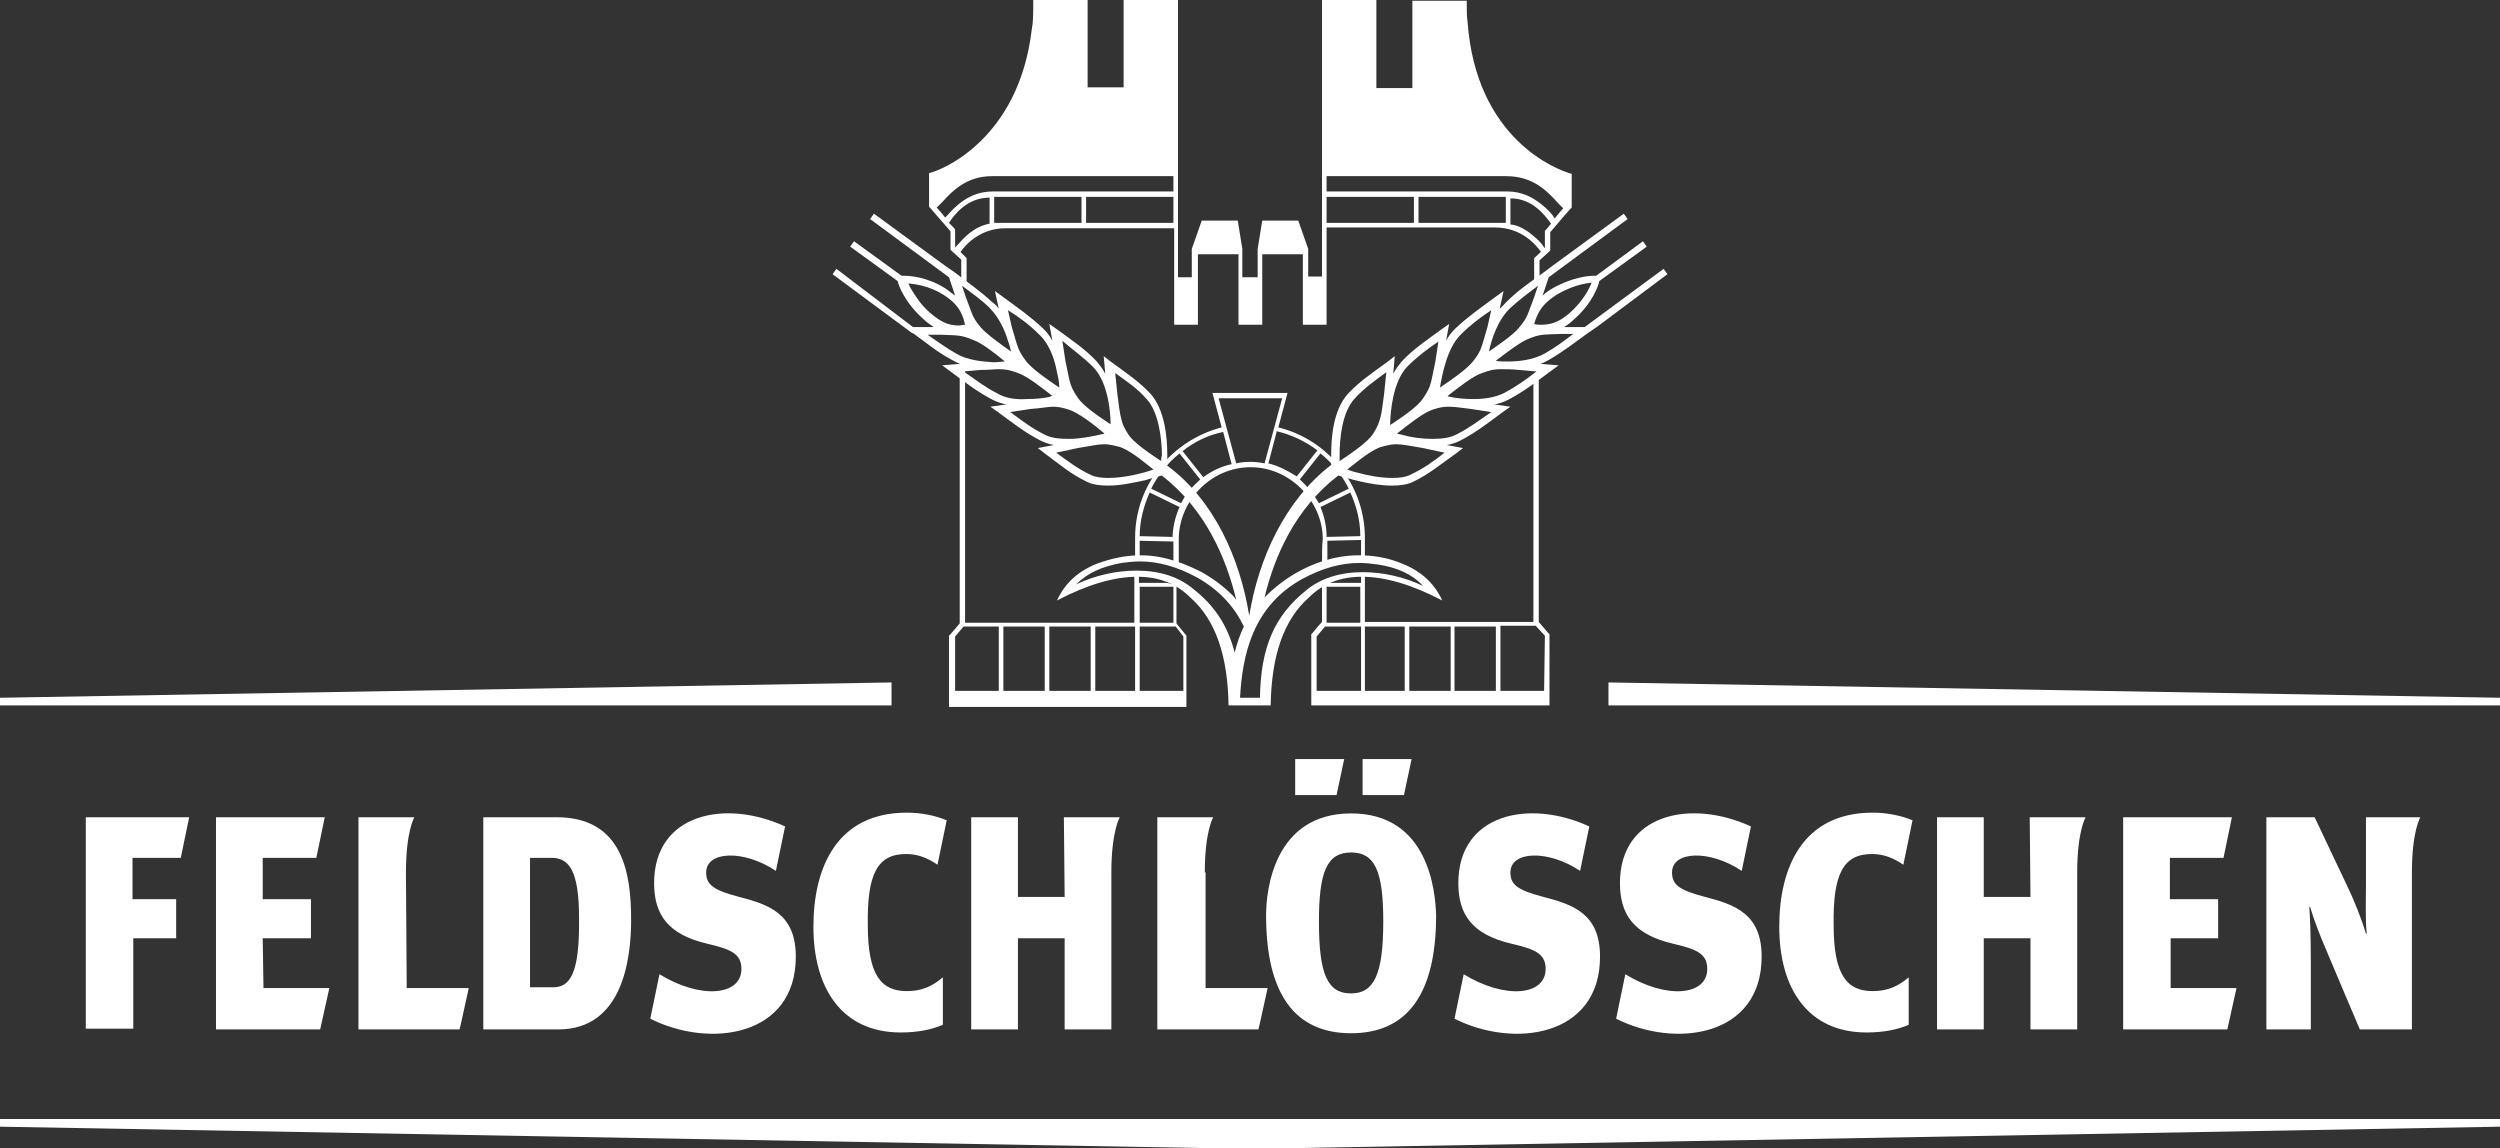 <?xml version="1.0" encoding="UTF-8"?>
<!-- Generator: Adobe Illustrator 26.3.1, SVG Export Plug-In . SVG Version: 6.00 Build 0)  -->
<svg xmlns="http://www.w3.org/2000/svg" xmlns:xlink="http://www.w3.org/1999/xlink" version="1.1" id="Ebene_1" x="0px" y="0px" viewBox="0 0 326.4 149.9" style="enable-background:new 0 0 326.4 149.9;" xml:space="preserve">
<rect x="0" y="0" width="326.4" height="149.9" fill="#333333" stroke="none"/>
<style type="text/css">
	.st0{display:none;}
	.st1{display:inline;}
	.st2{clip-path:url(#SVGID_00000172419244183505456580000014447716190115756201_);}
	.st3{clip-path:url(#SVGID_00000083071418028411987160000013384623440326480300_);fill:#FFFFFF;}
	.st4{clip-path:url(#SVGID_00000134219996155164640730000013276793904877954700_);fill:#FFFFFF;}
	.st5{clip-path:url(#SVGID_00000142880510395080821160000003642778958143513769_);fill:#FFFFFF;}
	.st6{clip-path:url(#SVGID_00000109711497224624510180000016288050794008956076_);fill:#FFFFFF;}
	.st7{clip-path:url(#SVGID_00000116928995524406206800000014138958710633971093_);}
	.st8{clip-path:url(#SVGID_00000080901123941559718640000013266764073323017351_);fill:#FFFFFF;}
	.st9{clip-path:url(#SVGID_00000060006715366946479790000017066047830465045685_);fill:#FFFFFF;}
	.st10{clip-path:url(#SVGID_00000000186082286324191850000008127155629629162424_);fill:#FFFFFF;}
	.st11{clip-path:url(#SVGID_00000040540975702866376300000016130984632849167285_);fill:#FFFFFF;}
	.st12{clip-path:url(#SVGID_00000124840181152035154170000008222047911115929011_);fill:#FFFFFF;}
</style>
<g id="Hintergund" class="st0">
	<rect x="-1329.8" y="-439.5" class="st1" width="3000" height="610"></rect>
</g>
<g id="Feldschlösschen">
	<g>
		<g>
			<g>
				<defs>
					<rect id="SVGID_1_" width="326.4" height="149.9"></rect>
				</defs>
				<clipPath id="SVGID_00000029031598261905861160000009327786133534252969_">
					<use xlink:href="#SVGID_1_" style="overflow:visible;"></use>
				</clipPath>
				<g style="clip-path:url(#SVGID_00000029031598261905861160000009327786133534252969_);">
					<g>
						<defs>
							<rect id="SVGID_00000099655109949219200730000001501612322574532230_" x="-314.5" y="-238.3" width="958.8" height="678"></rect>
						</defs>
						<clipPath id="SVGID_00000090266391702410447720000006009301897322192786_">
							<use xlink:href="#SVGID_00000099655109949219200730000001501612322574532230_" style="overflow:visible;"></use>
						</clipPath>
						<path style="clip-path:url(#SVGID_00000090266391702410447720000006009301897322192786_);fill:#FFFFFF;" d="M11.2,134.3h6.2        v-11.8H23v-5.1h-5.7V112h6.3l1.1-5.3H11.2V134.3z M72.7,106.7h-9.6v27.7h9.8c8.4,0,9.5-9.2,9.5-14.3        C82.4,114.2,81.4,106.7,72.7,106.7 M72.2,128.9h-3V112H72c2.2,0,3.6,1.5,3.6,7.8C75.7,127.2,74.4,128.9,72.2,128.9         M96.5,117.1c-3.4-0.9-4.3-1.6-4.3-3.2c0-2.8,4.9-3,9.1-0.2l1.2-5.8c-7.8-3.6-17.1-1.7-17.1,7.4c0,4.1,1.8,6.7,6.9,7.9        c2.9,0.7,4.5,1.2,4.5,3.3c0,3.5-5.3,4-10.7,0.7l-1.2,5.8c7.7,3.9,19,2.4,19-8.1C103.9,119.3,100.4,118.1,96.5,117.1 M53,113.9        c0-5.4,1.1-7.2,1.1-7.2h-7.3v27.7H60c0.1-0.3,1.1-5,1.2-5.4h-8.1L53,113.9L53,113.9z M157.3,113.9c0-5.4,1.1-7.2,1.1-7.2h-7.3        v27.7h13.2c0.1-0.3,1.1-5,1.2-5.4h-8.1v-15.1H157.3z M308.9,106.7v8.9c0,1.6-0.1,4.5,0.1,6.3h-0.1c-0.6-2-1.5-4.2-2.2-5.7        l-4.5-9.5h-6.3v27.7h5.8v-8.9c0-3.2-0.1-5.9-0.2-7.1h0.1c0.5,1.7,1.4,4,2.1,5.6c0,0,4.3,10.2,4.4,10.4h6.8v-20.5        c0-5.4,1.1-7.2,1.1-7.2H308.9z M34.3,122.5h6.3v-5.1h-6.3V112h7l1.1-5.3H28.2v27.7h13.6L43,129h-8.6L34.3,122.5L34.3,122.5z         M283.3,122.5h6.3v-5.1h-6.3V112h7l1.1-5.3h-14.2v27.7h13.6l1.2-5.4h-8.6v-6.5H283.3z M118.3,111.5c1.5,0,2.8,0.5,4.1,1.4        l1.2-5.8c-1.4-0.6-3.3-1-5.2-1c-9.1,0-12.2,7.1-12.2,14.9c0,8,3.7,13.8,11.4,13.8c2.3,0,4.1-0.4,5.5-1v-6.2        c-1.4,1.2-2.8,1.8-4.7,1.8c-3.3,0-5.1-2-5.1-8.6C113.2,114.2,114.5,111.5,118.3,111.5 M244.4,111.5c1.5,0,2.8,0.5,4.1,1.4        l1.2-5.8c-1.4-0.6-3.3-1-5.2-1c-9.1,0-12.2,7.1-12.2,14.9c0,8,3.7,13.8,11.4,13.8c2.3,0,4.1-0.4,5.5-1v-6.2        c-1.4,1.2-2.8,1.8-4.7,1.8c-3.3,0-5.1-2-5.1-8.6C239.3,114.2,240.6,111.5,244.4,111.5 M222.6,117.1c-3.4-0.9-4.3-1.6-4.3-3.2        c0-2.8,4.9-3,9.1-0.2l1.2-5.8c-7.8-3.6-17.1-1.7-17.1,7.4c0,4.1,1.8,6.7,6.9,7.9c2.9,0.7,4.5,1.2,4.5,3.3        c0,3.5-5.3,4-10.7,0.7L211,133c7.7,3.9,19,2.4,19-8.1C230,119.3,226.5,118.1,222.6,117.1 M201.5,117.1        c-3.4-0.9-4.3-1.6-4.3-3.2c0-2.8,4.9-3,9.1-0.2l1.2-5.8c-7.8-3.6-17.1-1.7-17.1,7.4c0,4.1,1.8,6.7,6.9,7.9        c2.9,0.7,4.5,1.2,4.5,3.3c0,3.5-5.3,4-10.7,0.7l-1.2,5.8c7.7,3.9,19,2.4,19-8.1C208.9,119.3,205.4,118.1,201.5,117.1         M139,117.1h-6.1v-10.4h-6.1v27.7h6.1v-11.9h6.1v11.9h6.1v-20.5c0-5.4,1.1-7.2,1.1-7.2h-7.3L139,117.1L139,117.1z         M265.1,117.1H259v-10.4h-6.1v27.7h6.1v-11.9h6.1v11.9h6.1v-20.5c0-5.4,1.1-7.2,1.1-7.2H265L265.1,117.1L265.1,117.1z         M176.4,106.2c-10.1,0-11.1,10.1-11.1,13.3c0,10.2,3.7,15.4,11.1,15.4s11.1-5.2,11.1-15.4        C187.4,116.3,186.5,106.2,176.4,106.2 M176.4,129.7c-3.1,0-4.2-2.5-4.2-9.4c0-6.6,1.1-9,4.2-9s4.2,2.4,4.2,9        C180.6,127.2,179.4,129.7,176.4,129.7 M184.3,99.1h-6.4v4.7h5.4L184.3,99.1z M175.5,99.1h-6.4v4.7h5.4L175.5,99.1z"></path>
					</g>
					<g>
						<defs>
							<rect id="SVGID_00000052791981752133586330000010665207785684025741_" x="-314.5" y="-238.3" width="958.8" height="678"></rect>
						</defs>
						<clipPath id="SVGID_00000165938513033078193420000005106555606780401820_">
							<use xlink:href="#SVGID_00000052791981752133586330000010665207785684025741_" style="overflow:visible;"></use>
						</clipPath>
						<polygon style="clip-path:url(#SVGID_00000165938513033078193420000005106555606780401820_);fill:#FFFFFF;" points="        326.4,147.1 163.2,150 0,147.1 0,146.1 326.4,146.1       "></polygon>
					</g>
					<g>
						<defs>
							<rect id="SVGID_00000053528341497623067730000005759262068332009916_" x="-314.5" y="-238.3" width="958.8" height="678"></rect>
						</defs>
						<clipPath id="SVGID_00000073002008829056469270000003152951547762068921_">
							<use xlink:href="#SVGID_00000053528341497623067730000005759262068332009916_" style="overflow:visible;"></use>
						</clipPath>
						<polygon style="clip-path:url(#SVGID_00000073002008829056469270000003152951547762068921_);fill:#FFFFFF;" points="        326.4,91.1 210,89.1 210,92.1 326.4,92.1       "></polygon>
					</g>
					<g>
						<defs>
							<rect id="SVGID_00000097483291917531759520000017117666569657943199_" x="-314.5" y="-238.3" width="958.8" height="678"></rect>
						</defs>
						<clipPath id="SVGID_00000008857149069587455850000015123728875377098651_">
							<use xlink:href="#SVGID_00000097483291917531759520000017117666569657943199_" style="overflow:visible;"></use>
						</clipPath>
						<polygon style="clip-path:url(#SVGID_00000008857149069587455850000015123728875377098651_);fill:#FFFFFF;" points="0,91.1         0,92.1 116.4,92.1 116.4,89.1       "></polygon>
					</g>
				</g>
			</g>
			<g>
				<defs>
					<rect id="SVGID_00000127729181473250254610000006039250156746367132_" width="326.4" height="149.9"></rect>
				</defs>
				<clipPath id="SVGID_00000154422450860341530930000017073823474222895522_">
					<use xlink:href="#SVGID_00000127729181473250254610000006039250156746367132_" style="overflow:visible;"></use>
				</clipPath>
				<g style="clip-path:url(#SVGID_00000154422450860341530930000017073823474222895522_);">
					<g>
						<defs>
							<rect id="SVGID_00000016775474402986674210000003301750636111571127_" x="-314.5" y="-238.3" width="958.8" height="678"></rect>
						</defs>
						<clipPath id="SVGID_00000039856220678085590620000004842795312349552015_">
							<use xlink:href="#SVGID_00000016775474402986674210000003301750636111571127_" style="overflow:visible;"></use>
						</clipPath>
						<path style="clip-path:url(#SVGID_00000039856220678085590620000004842795312349552015_);fill:#FFFFFF;" d="M217.7,35.8        l-0.5-0.7l-10.3,7.6h-2.7c0.5-0.3,0.9-0.6,1.3-1c2.4-2.1,3.2-4.4,3.3-5l6.2-4.5l-0.5-0.7l-6.1,4.5c-0.1,0-0.1,0-0.2,0        c-0.8,0-3,0.2-5.6,1.7c-0.5,0.3-0.9,0.6-1.2,0.9l0.8-2.4l10.3-7.6l-0.5-0.7l-9.3,6.8l0,0l-1.2,0.9c-1.8,1.3-3.3,2.3-4.9,3.9        c-0.3,0.3-0.5,0.6-0.8,0.8l0.5-2.3l-1.1,0.8c-1.9,1.4-3.5,2.5-5.2,4.1c-0.5,0.5-0.9,1-1.2,1.6l0.4-2.2l-1,0.7        c-1.9,1.4-3.6,2.5-5.2,4.2c-0.4,0.5-0.8,1-1.1,1.6l0.2-2.3l-0.9,0.7c-1.9,1.4-3.6,2.5-5.2,4.2c-2,2.2-2.2,5.9-2.2,8        c0,0.6,0,1,0,1.3c-6,4.6-9.5,12.2-10.7,19.7l0,0c-1.2-7.5-4.6-15.1-10.7-19.6c0-0.3,0-0.8,0-1.4c0-2.2-0.3-5.9-2.2-8        c-1.6-1.7-3.3-2.8-5.2-4.2l-0.9-0.7l0.2,2.3c-0.3-0.6-0.7-1.1-1.1-1.6c-1.6-1.7-3.3-2.8-5.2-4.2l-1-0.7l0.4,2.2        c-0.3-0.6-0.7-1.1-1.2-1.6c-1.7-1.6-3.3-2.7-5.2-4.1l-1.1-0.8l0.5,2.3c-0.2-0.3-0.5-0.6-0.8-0.8c-1.6-1.5-3.1-2.5-4.9-3.9        l-1.3-0.9l0,0l-9.3-6.8l-0.5,0.7l10.3,7.6l0.8,2.4c-0.4-0.3-0.8-0.6-1.2-0.9c-2.5-1.6-4.8-1.7-5.6-1.7c-0.1,0-0.1,0-0.2,0        l-6.2-4.5l-0.5,0.7l6.2,4.5c0.1,0.5,0.9,2.8,3.4,5c0.4,0.4,0.9,0.7,1.3,1h-2.7l-10-7.6l-0.5,0.7l10.4,7.7l0.1,0        c1.8,1.3,3.2,2.5,5.1,3.5c0.4,0.2,0.7,0.4,1.1,0.5l-2.4,0.2l1.1,0.8c1.9,1.4,3.4,2.6,5.5,3.7c0.6,0.3,1.2,0.5,1.8,0.6        l-2.1,0.3l1,0.7c1.9,1.4,3.4,2.6,5.5,3.7c0.6,0.3,1.2,0.5,1.8,0.6l-2.1,0.4l0.9,0.7c1.9,1.4,3.4,2.7,5.5,3.7        c0.8,0.4,1.8,0.5,2.8,0.5c1.6,0,3.4-0.4,4.8-0.7c0.7-0.2,1.3-0.4,1.7-0.5c0.1,0,0.3-0.1,0.4-0.1l0,0h0.1        c5.7,4.4,8.4,10.8,9.7,16.2l-0.4-0.5c-1.2-1.2-2.5-2.2-4.1-3.1c-1.8-0.9-4.6-2.2-8-2.2c-1.9,0-3.8,0.4-5.7,1.1        c-2.5,1-4.2,2.6-5.2,4.8c4-2.1,7.5-3.1,10.5-3.1c2.8,0,5.1,0.9,6.9,2.7c3.3,2.9,4.9,7.6,5,14.1h5.5c0.1-6.5,1.7-11.2,5-14.1        c1.8-1.8,4.1-2.7,6.9-2.7c3,0,6.5,1,10.5,3.1c-1-2.2-2.7-3.8-5.2-4.8c-1.9-0.8-3.8-1.1-5.7-1.1c-3.4,0-6.2,1.2-8,2.2        c-1.6,0.9-3,2-4.2,3.2l-0.1,0.1c1.3-5.4,4-11.6,9.6-15.9h0.1l0,0c1,0.3,4.2,1.3,6.9,1.3c1,0,2-0.1,2.8-0.5        c2.1-1,3.6-2.3,5.6-3.7l0.9-0.7l-2.1-0.4c0.6-0.1,1.2-0.3,1.8-0.6c2.1-1.1,3.6-2.3,5.5-3.7l1-0.7l-2.1-0.3        c0.6-0.1,1.2-0.3,1.8-0.6c2.1-1.1,3.6-2.3,5.5-3.7l1.1-0.8l-2.4-0.2c0.4-0.1,0.7-0.3,1.1-0.5c1.9-1.1,3.3-2.2,5.1-3.5l1.3-0.9        l0,0L217.7,35.8z M142.7,47.9c1.9,1.9,2.3,5.7,2.3,7.5c-1.5-1-3.6-2.4-4.3-3.5c-1.1-1.6-1-2-1.6-4.8l-0.4-2.6        C140.1,45.7,141.4,46.6,142.7,47.9 M135.7,43.7c1.3,1.2,2,3.2,2.3,4.9c0.2,0.8,0.3,1.4,0.3,2c-1.5-1-3.5-2.4-4.3-3.4        c-1.2-1.6-1.1-1.9-1.9-4.5l-0.5-2.2C133.2,41.5,134.4,42.4,135.7,43.7 M129.2,40.2c1.2,1.2,2,2.9,2.4,4.3        c0.2,0.5,0.3,1,0.4,1.4c-1.4-1-3.1-2.2-3.9-3.1c-1.2-1.4-1.1-1.7-2-4l-0.5-1.5C126.9,38.3,128.1,39.1,129.2,40.2 M121.5,40.9        c-1.3-1.1-2-2.3-2.5-3.1c-0.2-0.3-0.3-0.6-0.4-0.8c0.9,0.1,2.7,0.3,4.6,1.5c1.7,1.1,2.4,2.1,2.8,3.9c-0.3,0-0.6,0.1-0.8,0.1        C123.8,42.5,122.8,42,121.5,40.9 M124.9,46.2c-1.4-0.8-2.5-1.6-3.8-2.5h1.6c2.4,0.1,2.7,0,4.4,0.7c1.1,0.4,2.8,1.7,4.1,2.8        c-0.4,0-0.9,0.1-1.5,0.1C128.1,47.2,126.3,47,124.9,46.2 M130.1,51.3c-1.6-0.8-2.8-1.8-4.3-2.8l2.2-0.2c1.1,0,1.8-0.1,2.4-0.1        c0.9,0,1.4,0.1,2.5,0.5c1.2,0.4,3.1,1.9,4.5,3c-0.1,0-0.2,0-0.3,0.1c-0.8,0.2-1.9,0.3-3.1,0.3C132.7,52.2,131.2,52,130.1,51.3         M136.3,56.7c-1.6-0.8-2.9-1.8-4.4-2.9l2.6-0.4c1.5-0.1,2.3-0.3,3-0.3c0.6,0,1.2,0.1,2.1,0.4c1.2,0.4,3.2,1.9,4.6,3.1        c-0.2,0.1-0.5,0.1-0.8,0.2c-1,0.2-2.4,0.5-3.8,0.5C138.3,57.3,137.2,57.2,136.3,56.7 M144.7,62.4c-0.9,0-1.7-0.1-2.3-0.4        c-1.7-0.8-3-1.8-4.5-2.9l2.8-0.6c1.8-0.3,2.7-0.5,3.5-0.5c0.5,0,1,0.1,1.8,0.3c1.3,0.3,3.2,1.9,4.6,3        C149.2,61.8,146.8,62.4,144.7,62.4 M151.6,60.2c-1.5-1-3.6-2.4-4.3-3.5c-0.5-0.8-0.8-1.4-0.9-2c-0.2-0.7-0.3-1.6-0.5-3.1        l-0.3-2.9c1.5,1.1,2.9,2,4.1,3.4c1.6,1.7,2,5.3,2,7.4C151.6,59.7,151.6,60,151.6,60.2 M155.8,76.9c-1.9-1.6-4.4-2.4-7.4-2.4        c-2.6,0-5.4,0.6-7.9,1.8c1.5-1.5,3.3-2.3,5.9-2.8c0.8-0.1,1.6-0.2,2.4-0.2c2.5,0,4.9,0.7,7.5,2.1c3,1.7,4.9,3.9,6.1,6.4        c-0.5,1-0.9,2.2-1.2,3.4C160.3,81.7,158.6,79.1,155.8,76.9 M170,75.6c2.6-1.4,5-2.1,7.5-2.1c0.8,0,1.6,0.1,2.4,0.2        c2.5,0.4,4.4,1.2,5.9,2.8c-2.5-1.2-5.3-1.8-7.9-1.8c-2.9,0-5.5,0.8-7.4,2.4c-4.1,3.3-5.9,7.4-6,14h-2.6        C162.2,85.6,163.5,79.2,170,75.6 M203.2,38.5c2-1.2,3.7-1.5,4.6-1.6c-0.3,0.8-1.1,2.4-2.9,4c-1.3,1.1-2.3,1.5-3.7,1.5        c-0.3,0-0.6,0-0.9-0.1C200.8,40.6,201.5,39.6,203.2,38.5 M197.2,40.2c1.2-1.1,2.3-1.9,3.6-2.9l-0.5,1.5c-0.9,2.3-0.8,2.6-2,4        c-0.7,0.9-2.5,2.1-3.9,3.1C194.7,44.4,195.5,41.8,197.2,40.2 M190.7,43.7c1.3-1.3,2.5-2.2,4-3.2l-0.5,2.2        c-0.8,2.6-0.7,3-1.9,4.5c-0.8,1-2.8,2.4-4.3,3.4C188.3,48.9,188.9,45.5,190.7,43.7 M183.7,47.9c1.3-1.3,2.6-2.3,4.1-3.3        l-0.4,2.6c-0.6,2.8-0.5,3.2-1.6,4.8c-0.7,1.1-2.8,2.5-4.3,3.5C181.5,53.7,181.9,49.8,183.7,47.9 M174.9,60.2        c0-0.2,0-0.5,0-0.8c0-2.1,0.3-5.6,2-7.4c1.3-1.4,2.6-2.3,4.1-3.4l-0.3,2.9c-0.2,1.5-0.3,2.4-0.5,3.1s-0.4,1.2-0.9,2        C178.5,57.8,176.4,59.2,174.9,60.2 M184.1,62c-0.6,0.3-1.4,0.4-2.3,0.4c-1.5,0-3.2-0.3-4.6-0.7c-0.5-0.1-1-0.3-1.3-0.4        c1.4-1.1,3.3-2.7,4.6-3c0.8-0.2,1.3-0.3,1.8-0.3c0.8,0,1.7,0.2,3.5,0.5l2.8,0.6C187.1,60.3,185.8,61.2,184.1,62 M190.2,56.7        c-0.9,0.5-2.1,0.6-3.2,0.6c-1.4,0-2.8-0.2-3.8-0.5c-0.3-0.1-0.6-0.1-0.8-0.2c1.4-1.1,3.4-2.7,4.6-3.1c0.9-0.3,1.4-0.4,2.1-0.4        s1.5,0.1,3,0.3l2.6,0.4C193.1,54.9,191.8,55.9,190.2,56.7 M196.4,51.3c-1.2,0.6-2.6,0.8-4,0.8c-1.2,0-2.3-0.1-3.1-0.3        c-0.1,0-0.2,0-0.3-0.1c1.4-1.1,3.3-2.6,4.5-3c1.1-0.4,1.6-0.5,2.5-0.5c0.6,0,1.3,0,2.4,0.1l2.2,0.2        C199.2,49.6,197.9,50.5,196.4,51.3 M201.6,46.2c-1.5,0.8-3.3,1-4.8,1c-0.6,0-1.1,0-1.5-0.1c1.3-1,3-2.3,4.1-2.8        c1.7-0.7,1.9-0.6,4.4-0.7h1.6C204.1,44.6,203,45.4,201.6,46.2"></path>
					</g>
					<g>
						<defs>
							<rect id="SVGID_00000039833109345228453760000010602328848059697570_" x="-314.5" y="-238.3" width="958.8" height="678"></rect>
						</defs>
						<clipPath id="SVGID_00000140724024232830029330000006377500038753576872_">
							<use xlink:href="#SVGID_00000039833109345228453760000010602328848059697570_" style="overflow:visible;"></use>
						</clipPath>
						<path style="clip-path:url(#SVGID_00000140724024232830029330000006377500038753576872_);fill:#FFFFFF;" d="M191.6,2.8        c-0.1-0.7-0.1-1.4-0.1-2.1V0.1h-7.1v11.4h-4.7V0h-7.1v36.1h-1.8v-3.6l-1.3-3.7h-4.7l-0.6,3.7v3.7h-2v-3.7l-0.6-3.7h-4.7        l-1.3,3.7v3.7h-1.8V0h-7.1v11.4H142V0h-7.1v0.6c0,1.2,0,2.3-0.2,3.3c-1.7,14.2-11.6,18.3-13.4,18.7V27l0.2,0.2        c1,1.2,2.2,2.5,2.6,3v2.4l0.2,0.2l1.2,1.1v2.9l0.7,0.3v-3.4l-0.8-0.8c0.7-1,2.6-3.1,5.9-3.1h22v12.6h3.1v-9.2h5.3v9.2h3.1        v-9.2h5.3v9.2h3.1V29.7h22c3.4,0,5.3,2.2,6,3.2l0.5-0.5c-0.1-0.1-0.2-0.2-0.3-0.4c-0.3-0.4-0.7-0.8-1.2-1.2        c-0.8-0.7-1.9-1.4-3-1.5v-3.4c2.7,0,4.3,1.9,5.3,3.3c-0.4,0.5-0.7,0.9-0.8,0.9c0,0.3,0,2.3,0,2.3l-1.4,1.3v3.5l0.7-0.3V34        l1.2-1.1l0.2-0.2v-2.4c0.4-0.4,1.5-1.8,2.6-3l0.2-0.2v-4.4C203.3,22.2,192.7,18.2,191.6,2.8 M125,32c-0.1,0.1-0.2,0.2-0.3,0.3        V30c0-0.1-0.4-0.5-0.8-0.9c0.7-1.1,2.4-3.3,5.3-3.3v3.4C127.1,29.6,125.8,31.1,125,32 M141.2,29.1h-10.6c-0.2,0-0.5,0-0.8,0        v-3.4c0.1,0,0.3,0,0.4,0h11V29.1z M153.2,29.1h-11.4v-3.4h11.4V29.1z M153.2,25h-23.6c-3.1,0-4.9,2-5.9,3.1        c-0.1,0.1-0.2,0.2-0.3,0.3c-0.4-0.5-0.8-1-1.1-1.3l0,0l0.3-0.3c0.1-0.1,0.3-0.3,0.5-0.5c1.1-1.2,3-3.3,6.4-3.3h23.7V25z         M184.6,29.1h-11.4v-3.4h11.4V29.1z M196.6,29.1c-0.2,0-0.6,0-0.7,0h-10.7v-3.4h11.1h0.3L196.6,29.1z M203,28.5        c-0.1-0.1-0.2-0.2-0.3-0.4c-0.3-0.4-0.8-0.9-1.3-1.3c-1.1-0.9-2.5-1.8-4.6-1.8h-23.6v-2h23.5c3.7,0,5.6,2.3,6.8,3.6l0.6,0.6        C203.8,27.5,203.4,28,203,28.5"></path>
					</g>
					<g>
						<defs>
							<rect id="SVGID_00000123416266299000017340000009739709291934719120_" x="-314.5" y="-238.3" width="958.8" height="678"></rect>
						</defs>
						<clipPath id="SVGID_00000091705197583315213890000013358353671278660278_">
							<use xlink:href="#SVGID_00000123416266299000017340000009739709291934719120_" style="overflow:visible;"></use>
						</clipPath>
						<path style="clip-path:url(#SVGID_00000091705197583315213890000013358353671278660278_);fill:#FFFFFF;" d="M153.8,76.4        l-1.5-0.3h-3.6v-0.9l-0.6-0.1v6.2H126v-34c-0.2-0.1-0.4-0.1-0.7-0.2v34.3l-1.2,1.4l-0.2,0.2v9.3h31V83l-1.3-1.6v-5H153.8z         M148.8,76.6h4.4v4.7h-4.4V76.6z M130.4,90.2h-5.7v-7.1l1.1-1.3h4.6V90.2z M131,90.2v-8.4h5.4v8.4H131z M142.4,90.2H137v-8.4        h5.4V90.2z M148.2,90.2H143v-8.4h5.2V90.2z M154.5,83.1v7.1h-5.7v-8.4h4.7L154.5,83.1z"></path>
					</g>
					<g>
						<defs>
							<rect id="SVGID_00000072256350481412615070000001148154546256557489_" x="-314.5" y="-238.3" width="958.8" height="678"></rect>
						</defs>
						<clipPath id="SVGID_00000124866184142111488010000004740630942444827836_">
							<use xlink:href="#SVGID_00000072256350481412615070000001148154546256557489_" style="overflow:visible;"></use>
						</clipPath>
						<path style="clip-path:url(#SVGID_00000124866184142111488010000004740630942444827836_);fill:#FFFFFF;" d="M172.6,74.2        l0.7-0.3v-3.3l4.4-0.1v2.6h0.5v-2.9c0-6.9-4.8-12.8-11.3-14.4l1.2-4.5h-9.8l1.2,4.5c-6.5,1.7-11.3,7.5-11.3,14.4V73h0.6v-2.4        l4.4,0.1v3.1l0.7,0.2v-3.6c0-4.9,4.1-9.4,9.4-9.4c5.1,0,9.4,4.4,9.4,9.4C172.6,71.1,172.6,72.5,172.6,74.2 M153.1,69.8        c0,0,0,0.2,0,0.3l-4.3-0.1c0-2,0.5-3.9,1.3-5.7l3.9,1.9C153.5,67.3,153.2,68.5,153.1,69.8 M154.2,65.7l-3.9-1.9        c0.9-1.8,2.1-3.3,3.7-4.6l2.7,3.4C155.7,63.5,154.8,64.5,154.2,65.7 M157.1,62.3l-2.7-3.4c1.5-1.2,3.3-2.1,5.3-2.5l1.1,4.2        C159.4,60.9,158.2,61.5,157.1,62.3 M163.2,60.3c-0.8,0-1.4,0.1-1.8,0.2l-2.3-8.5h8.3l-2.3,8.5C164.6,60.4,164,60.3,163.2,60.3         M165.6,60.5l1.1-4.2c2,0.5,3.7,1.3,5.3,2.5l-2.7,3.4C168.2,61.5,166.9,60.8,165.6,60.5 M169.7,62.6l2.7-3.4        c1.5,1.2,2.8,2.8,3.7,4.6l-3.9,1.9C171.5,64.5,170.7,63.5,169.7,62.6 M172.4,66.2l3.9-1.9c0.8,1.8,1.3,3.6,1.3,5.7l-4.4,0.1        C173.2,68.7,172.9,67.4,172.4,66.2"></path>
					</g>
					<g>
						<defs>
							<rect id="SVGID_00000096740825824720595350000009269971482540739461_" x="-314.5" y="-238.3" width="958.8" height="678"></rect>
						</defs>
						<clipPath id="SVGID_00000019671687493308016840000005786710425918532250_">
							<use xlink:href="#SVGID_00000096740825824720595350000009269971482540739461_" style="overflow:visible;"></use>
						</clipPath>
						<path style="clip-path:url(#SVGID_00000019671687493308016840000005786710425918532250_);fill:#FFFFFF;" d="M202.1,82.6        l-1.2-1.4V48.9l-0.7,0.6v31.7h-22v-6.3l-0.5,0.1v1.1h-4.3l-0.8,0.3c0,2.1,0,4.1,0,4.8c-0.4,0.4-1.2,1.4-1.2,1.4l-0.2,0.2v9.3        h31.1v-9.3L202.1,82.6z M177.6,90.2h-5.7v-7.1l1.1-1.3h4.7v8.4H177.6z M177.6,81.3h-4.4v-4.7h4.4V81.3z M178.2,90.2v-8.4h5.2        v8.4H178.2z M189.4,90.2H184v-8.4h5.4V90.2z M189.9,90.2v-8.4h5.4v8.4H189.9z M201.6,90.2h-5.7v-8.5h4.6l1.2,1.3L201.6,90.2z"></path>
					</g>
				</g>
			</g>
		</g>
	</g>
</g>
</svg>
